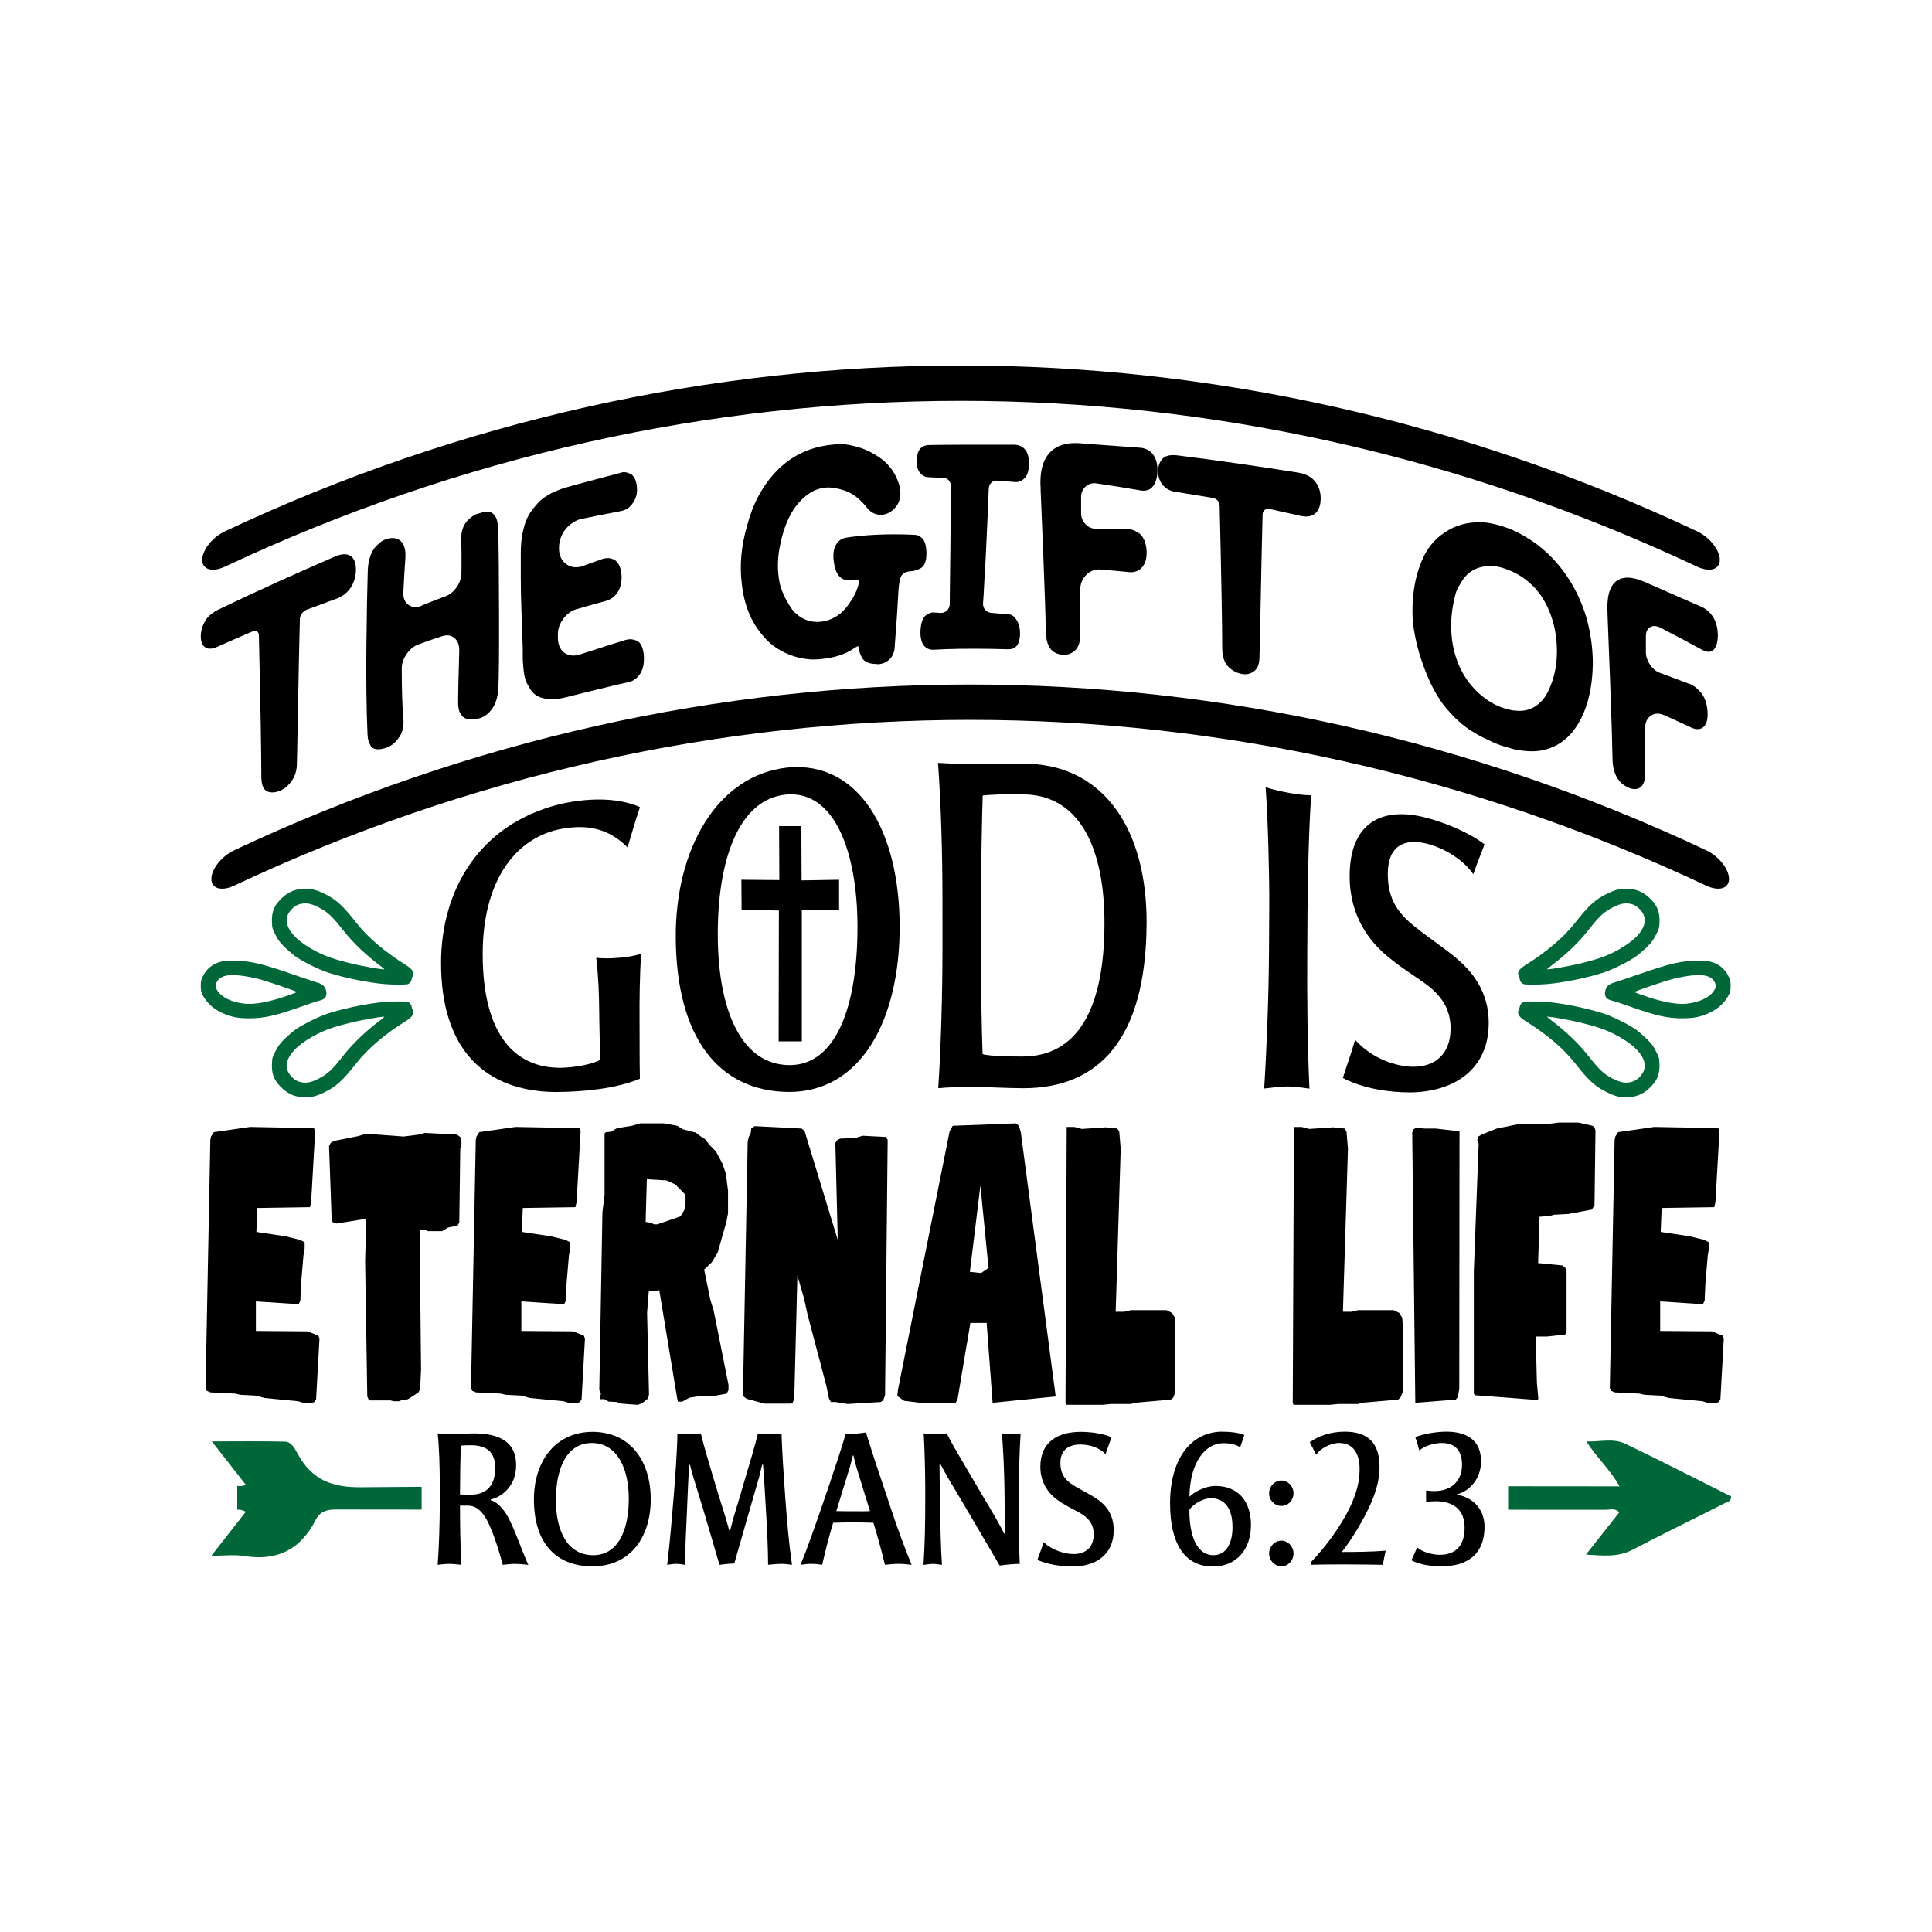 ﻿<?xml version="1.0" encoding="UTF-8"?>
<!-- Generator: Adobe Illustrator 18.0.0, SVG Export Plug-In . SVG Version: 6.00 Build 0)  -->
<svg xmlns="http://www.w3.org/2000/svg" xmlns:xlink="http://www.w3.org/1999/xlink" version="1.1" id="Layer_1" x="0px" y="0px" viewBox="0 0 864 864" xml:space="preserve">
<g>
	<g>
		<path fill="#000000" d="M230.27,699.36c-1.56,0-3.59,0.25-5.46,0.42c-1.95-7.5-5.15-17.29-7.87-21.33c-2.18-3.29-4.29-5.14-7.95-5.14    c-1.32,0-2.18,0-3.27,0c0,5.57,0.08,18.3,0.62,26.48c-1.71-0.17-3.43-0.42-5.15-0.42c-1.87,0-3.9,0.17-5.46,0.42    c0.62-8.01,0.94-19.23,0.94-27.91c0-2.02,0-5.73,0-8.35c0-6.83-0.23-16.11-0.94-22.51c2.5,0.17,4.13,0.25,6.39,0.25    c2.57,0,7.17-0.25,9.75-0.25c11.23,0,18.95,3.63,18.95,14.17c0,9.87-7.02,14.5-11.38,15.35v0.34c1.95,0.51,3.9,2.19,5.22,3.8    c1.95,2.28,3.43,5.31,4.99,8.94c1.64,3.8,2.81,7.08,4.21,10.46c0.78,1.94,1.56,3.96,2.42,5.73    C234.09,699.53,231.82,699.36,230.27,699.36z M210.54,646.32c-1.79,0-2.81,0-4.44,0.17c-0.23,5.48-0.39,15.43-0.39,21.84    c1.64,0.08,3.43,0.08,4.83,0.08c7.1,0,10.92-4.13,10.92-11.97C221.45,649.1,217.32,646.32,210.54,646.32z"></path>
		<path fill="#000000" d="M264.97,700.46c-16.37,0-26.2-10.37-26.2-29.94c0-17.29,9.82-30.19,26.2-30.19c16.61,0,26.04,12.73,26.04,30.19    C291.01,687.22,282.05,700.46,264.97,700.46z M264.66,645.31c-10.91,0-16.06,10.79-16.06,25.55c0,14.17,5.38,24.62,16.69,24.62    c10.61,0,15.91-10.29,15.91-25.3C281.19,656.95,276.12,645.31,264.66,645.31z"></path>
		<path fill="#000000" d="M349.04,699.36c-1.48,0-3.27,0.17-5.54,0.42c0-6.66-0.47-16.27-0.86-22.6c-0.39-6.83-0.86-15.26-1.4-22.18    c0,0-0.39,0.08-0.39,0c-0.31,1.26-0.94,3.62-1.32,5.4c-1.8,6.41-3.51,12.06-4.84,16.78c-1.64,5.82-4.13,14.33-6.31,22.01    c-2.26,0.08-4.37,0.34-6.63,0.59c-1.87-6.58-4.99-16.95-6.55-22.34c-1.4-4.81-3.27-10.63-5.14-16.87    c-0.62-2.11-0.94-3.37-1.48-5.48h-0.39c-0.47,7.67-0.78,16.19-1.02,21.67c-0.31,7.17-0.78,16.02-0.86,23.02    c-1.79-0.25-2.73-0.42-3.9-0.42c-1.48,0-2.42,0.25-4.05,0.42c1.25-10.12,2.1-20.74,2.81-29.26c0.62-7.42,1.64-20.91,1.79-29.51    c1.95,0.17,3.28,0.34,5.23,0.34c1.87,0,3.12-0.08,5.22-0.34c1.32,5.56,3.9,14.17,5.61,19.9c1.87,6.24,3.59,11.72,5.38,17.46    c0.47,1.69,1.32,4.55,1.72,6.07h0.39c0.47-1.77,1.17-4.3,1.64-6.15c1.79-5.82,3.59-11.89,5.14-17.29    c1.95-6.49,4.21-14.08,5.69-19.98c1.71,0.17,3.51,0.34,5.22,0.34c1.64,0,3.43-0.08,5.3-0.34c0.23,7.67,1.01,19.56,1.71,29.01    c0.7,9.78,1.56,19.99,2.97,29.77C352.7,699.53,350.67,699.36,349.04,699.36z"></path>
		<path fill="#000000" d="M401.83,699.36c-1.95,0-3.82,0.17-6.08,0.42c-1.48-6.24-3.67-14-5.15-18.8c-2.65-0.08-5.69-0.17-9.04-0.17    c-3.04,0-6.24,0.08-8.97,0.17c-1.4,4.55-3.35,11.89-4.91,18.8c-1.64-0.25-3.12-0.42-4.84-0.42c-1.87,0-2.96,0.17-4.83,0.42    c3.43-8.43,6-15.94,8.73-23.78c1.09-3.2,3.04-8.85,3.9-11.38c2.42-7.25,5.69-16.86,7.56-23.36c2.89,0.08,6.16-0.17,9.04-0.67    c2.19,7.08,5.07,15.94,7.64,23.44c0.7,1.94,3.04,9.19,3.67,10.96c2.81,8.52,5.61,16.11,9.12,24.79    C405.34,699.53,403.78,699.36,401.83,699.36z M382.96,656.02c-0.39-1.6-1.01-3.71-1.32-5.14h-0.23c-0.39,1.52-0.86,3.46-1.33,5.14    c-1.87,6.07-4.44,14.42-6.08,19.73c2.5,0.08,5.22,0.08,7.64,0.08c2.88,0,5.22,0.08,7.41-0.08    C387.17,669.76,384.75,661.84,382.96,656.02z"></path>
		<path fill="#000000" d="M455.72,664.11c0,2.19,0,6.66,0,8.35c0,8.01-0.08,19.48,0.31,26.9c-2.03,0-6.24,0.34-8.97,0.76    c-4.83-8.26-9.98-17.03-13.41-22.85c-2.8-4.72-7.25-12.31-10.06-16.95c-0.94-1.6-2.34-4.39-3.12-5.73h-0.31    c0.08,4.89,0.08,14.59,0.23,20.24c0.16,6.75,0.31,17.2,0.86,24.96c-1.01-0.08-2.65-0.42-4.05-0.42c-1.4,0-2.89,0.34-4.21,0.42    c0.62-9.02,0.78-19.39,0.78-27.32c0-2.02,0-5.65,0-8.35c-0.08-6.91-0.23-15.6-0.7-23.1c1.87,0.17,3.27,0.34,5.3,0.34    c1.87,0,3.2-0.17,4.99-0.34c2.1,4.13,4.83,8.85,7.56,13.41c1.72,2.95,5.15,8.85,6.71,11.47c2.89,4.81,5.22,8.69,7.88,13.32    c0.93,1.69,2.65,4.64,3.51,6.58c0-0.08,0.39,0,0.39,0c0-5.4-0.08-14.67-0.24-21.84c-0.08-5.65-0.47-14.93-1.09-22.94    c1.87,0.17,3.04,0.34,4.14,0.34c1.25,0,2.26,0,4.21-0.34C455.95,648.34,455.72,656.95,455.72,664.11z"></path>
		<path fill="#000000" d="M479.67,700.54c-4.68,0-10.84-0.76-15.75-2.95c1.09-3.2,1.8-4.64,2.81-7.93c4.21,3.96,9.9,5.31,13.41,5.31    c5.46,0,8.97-3.12,8.97-8.77c0-4.47-2.18-7.33-6.16-9.61c-2.96-1.69-4.99-2.53-8.19-4.55c-4.68-2.87-9.51-7.76-9.51-16.11    c0-11.3,8.11-15.6,18.01-15.6c4.29,0,10.06,0.68,13.8,2.45c-1.01,3.04-1.48,3.96-2.65,7.59c-2.5-2.95-7.25-4.38-11.23-4.38    c-5.07,0-8.97,2.28-8.97,8.18c0,5.82,2.88,8.35,6.78,10.63c2.11,1.26,5.38,2.95,7.64,4.3c3.9,2.28,9.43,6.32,9.43,15.18    C498.07,695.4,489.8,700.54,479.67,700.54z"></path>
		<path fill="#000000" d="M542.44,700.54c-12.86,0-19.18-10.45-19.18-28.25c0-21.17,10.37-32.04,23.23-32.04c3.74,0,7.95,0.51,9.98,1.52l-1.87,5.48    c-1.17-0.93-3.98-1.86-7.41-1.86c-8.26,0-15.05,8.6-15.28,23.95c1.95-1.94,6.79-4.81,11.7-4.81c10.14,0,15.83,6.92,15.83,17.37    C559.44,693.04,552.89,700.54,542.44,700.54z M541.51,670.02c-3.82,0-8.03,2.87-9.59,5.06c0,0.67,0,1.52,0,2.19    c0.39,10.96,3.98,18.21,10.68,18.21c6,0,8.58-5.65,8.58-12.57C551.18,674.57,547.67,670.02,541.51,670.02z"></path>
		<path fill="#000000" d="M573.09,673.47c-3.04,0-5.54-2.53-5.54-5.65c0-3.12,2.5-5.73,5.46-5.73c3.04,0,5.46,2.61,5.46,5.73    C578.47,670.94,576.06,673.47,573.09,673.47z M573.09,700.46c-3.04,0-5.54-2.62-5.54-5.74s2.5-5.73,5.46-5.73    c3.04,0,5.46,2.61,5.46,5.73S576.06,700.46,573.09,700.46z"></path>
		<path fill="#000000" d="M618.4,699.78c-4.37-0.08-11.85-0.17-16.45-0.17c-4.91,0-10.61,0-15.52,0.17v-1.35c5.54-5.82,11.23-13.24,15.44-20.83    c3.98-7.25,6.16-13.66,6.16-20.49c0-6.66-2.5-11.81-9.2-11.81c-3.74,0-8.42,2.53-10.21,5.23l-2.89-5.56    c3.9-2.78,9.28-4.72,15.6-4.72c10.29,0,15.6,4.89,15.6,15.68c0,7.93-2.97,14.84-5.77,20.41c-3.12,6.15-7.25,12.82-11.07,17.71    c5.85,0,13.65-0.08,19.57-0.59C619.26,695.65,618.63,698.35,618.4,699.78z"></path>
		<path fill="#000000" d="M644.53,700.46c-4.44,0-9.83-0.76-13.33-2.7l2.57-5.74c2.18,1.94,6.63,3.29,9.98,3.29c7.64,0,11.23-4.47,11.23-12.23    c0-7.34-4.44-11.72-12.94-11.72c-1.32,0-2.42,0.08-4.29,0.34v-5.14c1.48,0.17,2.5,0.25,3.67,0.25c7.72,0,12.4-4.55,12.4-11.8    c0-6.49-3.27-9.7-9.04-9.7c-3.43,0-7.72,1.26-10.06,3.37c-0.47-1.94-1.09-3.88-1.79-5.99c3.9-1.52,9.59-2.45,13.88-2.45    c9.82,0,15.52,4.39,15.52,13.24c0,8.01-5.3,13.41-10.68,14.76v0.25c5.3,0.67,12.24,5.06,12.24,14.33    C663.86,694.3,657.16,700.46,644.53,700.46z"></path>
	</g>
	<g>
		<path fill="#000000" d="M118.31,625.19l-3.85-1.07l-6.94-0.36l-2.35-0.54l-11.01-0.54l-1.71-0.71l-0.53-1.07l2.14-111.04l0.32-1.61l1.28-1.96    l16.13-2.32l28.63,0.54l0.53,1.43l-1.82,31.78l-0.53,2.14l-23.51,0.36l-0.43,10.71l13.03,1.96l6.52,1.61l2.03,1.07v2.86    l-0.53,3.04l-1.07,12.67l-0.32,7.5l-0.75,1.61l-19.13-1.25v13.21l23.19,0.18l4.81,1.96l0.43,1.43l-1.5,26.96l-0.75,1.25    l-1.07,0.36h-3.95l-2.24-0.71L118.31,625.19z"></path>
		<path fill="#000000" d="M165,626.26l-0.75-1.79l-0.96-60.52l0.53-18.92l-13.25,2.14l-1.71-0.53l-0.53-1.07l-1.18-33.03l0.75-1.43l1.5-0.89    l10.79-2.14l3.42-1.07h3.21l1.71,0.36l11.97,0.89l6.95-0.89l2.46-0.71l14.32,0.71l1.6,1.07l0.53,1.79v1.96l-0.53,1.61l-0.43,32.85    l-0.75,1.43l-4.27,0.89l-2.67,1.61h-6.31l-1.6-0.72h-2.14l0.64,62.66l-0.43,8.75l-0.75,1.43l-4.7,3.04l-3.1,0.54l-0.85,0.36h-2.56    l-1.17-0.36H165z"></path>
		<path fill="#000000" d="M237.02,625.19l-3.85-1.07l-6.94-0.36l-2.35-0.54l-11.01-0.54l-1.71-0.71l-0.53-1.07l2.14-111.04l0.32-1.61l1.28-1.96    l16.13-2.32l28.63,0.54l0.53,1.43l-1.82,31.78l-0.53,2.14l-23.51,0.36l-0.43,10.71l13.04,1.96l6.52,1.61l2.03,1.07v2.86    l-0.53,3.04l-1.07,12.67l-0.32,7.5l-0.75,1.61l-19.13-1.25v13.21l23.19,0.18l4.81,1.96l0.43,1.43l-1.49,26.96l-0.75,1.25    l-1.07,0.36h-3.95l-2.25-0.71L237.02,625.19z"></path>
		<path fill="#000000" d="M275.82,626.98l-3.63-0.18l-1.82-1.07h-1.82v-1.79l0.21-0.71l-0.75-1.61l1.39-79.44l0.96-7.86v-27.49l0.64-0.53l2.24-0.18    l2.67-1.61l6.73-1.07l3.63-1.07h10.47l6.09,1.07l2.67,1.61l5.66,1.43l2.03,1.61l2.03,1.25l2.24,2.86l2.67,2.68l2.89,5.36l1.6,4.64    l0.96,7.68v10l-0.75,3.93l-3.85,13.57l-2.67,4.46l-3.42,3.21l2.78,13.57l1.49,4.82l6.63,33.21v2.32l-0.85,1.61l-6.09,1.07H313    l-4.7,0.72l-3.21,1.78h-1.92l-0.32-1.43l-8.02-48.38l-4.7,0.54l-0.75,9.46l0.86,36.6l-0.43,1.78l-2.67,2.14l-1.92,0.71l-7.16-0.53    L275.82,626.98z M292.48,547.53h1.49l10.36-3.57l1.71-2.86l0.53-3.03v-3.75l-4.59-4.64l-3.85-1.78l-8.87-0.54l-0.53,19.1    l2.35,0.36L292.48,547.53z"></path>
		<path fill="#000000" d="M332.24,624.3l2.14-114.08l0.64-2.14l0.64-1.07l0.32-2.32l1.49-1.07l21.05,1.07l1.28,1.07l14.85,48.74l-1.07-43.38    l0.96-1.43l1.39-0.53l6.3-0.18l3.53-1.07l10.36,0.53l0.85,1.25l-1.17,114.26l-0.85,2.32l-1.07,0.71l-14.85,0.89l-5.34-0.89h-2.14    l-0.85-1.61l-1.17-5.71l-8.34-31.6l-1.6-7.32l-2.99-10.35l-1.39,54.81l-0.64,1.96l-0.96,0.54h-11.75l-7.9-2.14L332.24,624.3z"></path>
		<path fill="#000000" d="M443.9,627.33l-2.67-35.7h-7.27l-5.77,34.28l-0.85,1.43h-15.81l-7.16-0.89l-3.1-2.14l0.32-2.86l23.08-115.5l1.39-2.5    l28.32-1.07l1.28,1.07l0.85,2.86l15.6,118.18L443.9,627.33z M442.08,566.99l-3.64-36.78l-4.7,38.56l5.02,0.54L442.08,566.99z"></path>
		<path fill="#000000" d="M477.03,503.97h3.42l3.42,0.89l10.68-0.72l5.13,0.54l0.86,1.43l0.64,7.68l-2.24,72.84h3.85l2.88-0.72h16.03l2.46,1.25    l1.28,2.14l0.21,2.68v30.53l-0.96,2.5l-1.07,0.89l-16.35,1.43l-1.39,0.54h-9.08l-3.63,0.36h-16.35l-0.32-0.89L477.03,503.97z"></path>
		<path fill="#000000" d="M578.66,503.97h3.42l3.42,0.89l10.68-0.72l5.13,0.54l0.86,1.43l0.64,7.68l-2.24,72.84h3.85l2.88-0.72h16.03l2.46,1.25    l1.28,2.14l0.21,2.68v30.53l-0.96,2.5l-1.07,0.89l-16.35,1.43l-1.39,0.54h-9.08l-3.63,0.36h-16.35l-0.32-0.89L578.66,503.97z"></path>
		<path fill="#000000" d="M631.55,506.47l0.53-1.43l1.28-0.72l3.53,0.36h5.13l10.68,1.25l-0.11,115.15l-0.64,3.75l-0.96,1.07l-18.06,1.43    L631.55,506.47z"></path>
		<path fill="#000000" d="M659.12,568.06l2.14-56.59l-0.64-1.61l0.53-1.61l1.49-0.89l6.73-2.68l9.72-1.96h12.29l5.88-0.71h8.55l6.3,1.43l0.96,0.71    l0.43,1.43l-0.43,33.38l-1.18,1.96l-10.47,1.96l-6.52,0.36l-1.81,0.54l-4.6,0.36l-0.64,20.71l10.9,1.07l1.18,0.89l0.64,1.79v26.96    l-0.64,1.25l-8.02,0.89h-5.13l0.53,20.71l0.64,7.14l-0.32,0.54l-28-2.14l-0.53-0.71V568.06z"></path>
		<path fill="#000000" d="M746.31,625.19l-3.85-1.07l-6.95-0.36l-2.35-0.54l-11-0.54l-1.71-0.71l-0.53-1.07l2.14-111.04l0.32-1.61l1.28-1.96    l16.13-2.32l28.64,0.54l0.53,1.43l-1.82,31.78l-0.53,2.14l-23.51,0.36l-0.43,10.71l13.03,1.96l6.52,1.61l2.03,1.07v2.86    l-0.53,3.04l-1.07,12.67l-0.32,7.5l-0.75,1.61l-19.13-1.25v13.21l23.19,0.18l4.81,1.96l0.43,1.43l-1.5,26.96l-0.75,1.25    l-1.07,0.36h-3.96l-2.24-0.71L746.31,625.19z"></path>
	</g>
	<g>
		<g>
			<g>
				<path fill="#000000" d="M132.77,341.35c0,3.08-0.75,5.67-2.25,7.79c-1.5,2.12-3.22,3.6-5.17,4.43c-2.18,0.94-4.13,1.06-5.82,0.35      c-1.69-0.7-2.58-2.84-2.66-6.42c0-10.22-0.36-31.31-1.09-63.28c0-0.81-0.26-1.42-0.79-1.82c-0.52-0.4-1.19-0.42-1.99-0.06      c-7.65,3.26-12.89,5.61-15.78,6.89c-1.12,0.53-2.14,0.82-3.06,0.85c-0.92,0.03-1.7-0.15-2.33-0.57      c-0.64-0.41-1.14-1.03-1.5-1.85c-0.36-0.82-0.54-1.86-0.54-3.13c0-2.08,0.56-4.21,1.68-6.38c1.12-2.17,3.19-4.03,6.23-5.57      c18.25-8.75,35.63-16.56,52.04-23.68c0.2-0.08,0.41-0.16,0.61-0.24c2.78-1.08,4.95-1.07,6.5,0.02c1.56,1.08,2.33,3.12,2.33,6.11      c0,2.26-0.49,4.44-1.47,6.52c-1.56,3.03-3.89,5.13-7,6.34c-1.31,0.51-5.89,2.13-13.69,5.06c-0.82,0.33-1.51,0.91-2.07,1.73      c-0.57,0.82-0.85,1.69-0.85,2.59c-0.08,2.75-0.23,8.98-0.43,18.69c-0.2,9.72-0.39,19.18-0.55,28.38      C132.97,333.31,132.85,339.05,132.77,341.35z"></path>
			</g>
			<g>
				<path fill="#000000" d="M222.87,307.4c-0.17,4.03-1.11,7.23-2.82,9.61c-1.71,2.38-3.81,3.85-6.31,4.4c-1.17,0.25-2.25,0.35-3.25,0.28      c-1-0.06-1.79-0.21-2.37-0.44c-0.58-0.23-1.1-0.64-1.56-1.23c-0.45-0.59-0.79-1.09-0.99-1.53c-0.21-0.43-0.37-1.04-0.5-1.82      c-0.12-0.78-0.19-1.36-0.19-1.77c0-0.41,0-1.29,0-2.64c0-2.44,0.17-9.5,0.5-21.18c0.08-2.56-0.63-4.47-2.12-5.73      c-1.5-1.26-3.33-1.55-5.48-0.87c-3.48,1.1-7.09,2.36-10.8,3.77c-2.06,0.78-3.82,2.25-5.27,4.42c-1.45,2.17-2.12,4.37-2.04,6.6      c0,9.77,0.25,17.24,0.74,22.4c0.25,3.08-0.37,5.74-1.86,7.96c-1.65,2.56-3.75,4.19-6.3,4.92c-1.73,0.52-3.15,0.67-4.26,0.44      c-1.11-0.23-1.91-0.82-2.4-1.77c-0.49-0.95-0.8-1.72-0.93-2.31c-0.12-0.59-0.23-1.45-0.31-2.6c-0.49-11.57-0.66-24.81-0.49-39.7      c0.17-14.89,0.37-26,0.61-33.32c0.08-2.47,0.45-4.64,1.11-6.51c0.66-1.87,1.48-3.32,2.46-4.35c0.99-1.04,1.83-1.79,2.53-2.27      c0.7-0.47,1.38-0.83,2.04-1.06c0.41-0.15,0.86-0.26,1.36-0.34c2.55-0.44,4.47,0.14,5.75,1.73c1.28,1.6,1.8,4.02,1.55,7.27      c-0.34,4.73-0.62,9.71-0.87,14.95c-0.16,2.5,0.51,4.37,2.05,5.61c1.53,1.25,3.4,1.5,5.64,0.76c0.17-0.05,0.37-0.17,0.62-0.34      c3.64-1.47,7.08-2.8,10.31-4c2.07-0.74,3.82-2.14,5.23-4.2c1.41-2.06,2.12-4.22,2.12-6.48c0.08-5.54,0.04-10.37-0.12-14.48      c-0.08-1.96,0.14-3.71,0.69-5.23c0.54-1.52,1.24-2.7,2.12-3.55c0.87-0.85,1.6-1.47,2.18-1.87c0.59-0.4,1.13-0.72,1.62-0.95      c0.25-0.07,1.25-0.37,3-0.88c0.42-0.12,0.81-0.19,1.18-0.21c0.38-0.02,0.85-0.02,1.44-0.01c0.59,0.02,1.1,0.18,1.56,0.5      c0.46,0.33,0.9,0.76,1.32,1.32c0.42,0.56,0.75,1.35,1,2.37c0.26,1.01,0.42,2.19,0.5,3.52c0.16,8.18,0.27,20.93,0.31,38.24      C223.22,292.13,223.12,302.99,222.87,307.4z"></path>
			</g>
			<g>
				<path fill="#000000" d="M274.63,306.51c-10.8,2.6-18.2,4.52-22.23,5.47c-2.61,0.62-4.92,0.84-6.93,0.66c-2.01-0.18-3.67-0.6-4.97-1.27      c-1.3-0.66-2.39-1.67-3.27-3.03c-0.88-1.36-1.55-2.6-2.01-3.75c-0.46-1.15-0.8-2.64-1.01-4.48c-0.21-1.84-0.33-3.24-0.38-4.18      c-0.04-0.94-0.07-2.13-0.06-3.58c0-1.17,0-1.94,0-2.31c-0.21-6.14-0.42-12.28-0.63-18.42c-0.17-4.84-0.25-9.65-0.25-14.45      c0-3.53,0-6.87,0-10.04c0-2.89,0.23-5.58,0.69-8.05c0.46-2.47,1.03-4.56,1.7-6.28c0.67-1.71,1.59-3.33,2.76-4.85      c1.18-1.52,2.22-2.74,3.14-3.65c0.92-0.91,2.07-1.79,3.46-2.63c1.38-0.84,2.46-1.42,3.21-1.74c0.75-0.32,1.72-0.71,2.9-1.17      c0.25-0.15,1.6-0.57,4.03-1.23c12.27-3.4,19.71-5.23,22.24-5.94c0.25-0.1,0.51-0.19,0.76-0.29c0.59-0.12,1.21-0.15,1.84-0.1      c0.63,0.06,1.39,0.29,2.28,0.7c0.89,0.41,1.6,1.24,2.15,2.5c0.55,1.25,0.83,2.87,0.83,4.86c0,2.17-0.77,4.26-2.28,6.27      c-1.27,1.6-2.83,2.59-4.69,2.97c-6.04,1.13-12.07,2.33-18.08,3.6c-1.26,0.29-2.51,0.84-3.72,1.67      c-1.22,0.82-2.27,1.77-3.15,2.84c-0.88,1.07-1.57,2.27-2.08,3.61c-0.51,1.34-0.8,2.75-0.88,4.21c-0.17,3.21,0.72,5.66,2.65,7.37      c1.93,1.71,4.28,2.25,7.06,1.62c0.42-0.09,0.88-0.24,1.39-0.45c2.94-1.11,5.47-2.03,7.58-2.75c0.5-0.2,1.01-0.35,1.52-0.46      c0.59-0.13,1.2-0.19,1.83-0.18c0.63,0,1.39,0.18,2.28,0.54c0.88,0.36,1.67,1.11,2.34,2.23c0.67,1.13,1.1,2.63,1.27,4.49      c0.25,3.2-0.34,5.9-1.77,8.09c-1.27,1.89-2.96,3.14-5.06,3.76c-4.47,1.21-8.93,2.47-13.39,3.77c-2.36,0.72-4.34,2.21-5.93,4.44      c-1.6,2.23-2.35,4.61-2.27,7.12c0,0.59,0,1.18,0,1.76c0.08,1.7,0.5,3.16,1.26,4.38c0.75,1.22,1.8,2.08,3.15,2.58      c1.34,0.5,2.78,0.57,4.29,0.22c0.25-0.06,0.5-0.11,0.76-0.17c8.33-2.71,15.25-4.87,20.74-6.6c0.42-0.08,0.76-0.15,1.02-0.2      c0.59-0.12,1.18-0.14,1.77-0.08c0.59,0.07,1.33,0.27,2.22,0.59c0.88,0.33,1.63,1.11,2.22,2.36c0.59,1.25,0.93,2.86,1.02,4.83      c0.16,3.41-0.51,6.11-2.03,8.12c-1.26,1.69-2.83,2.76-4.69,3.21C279.02,305.53,276.82,306.01,274.63,306.51z"></path>
			</g>
			<g>
				<path fill="#000000" d="M392.64,297.04c-0.26-0.03-0.51-0.07-0.77-0.1c-1.54-0.02-2.84-0.24-3.91-0.68c-1.07-0.44-1.86-1.1-2.37-1.97      c-0.52-0.88-0.86-1.6-1.03-2.18c-0.17-0.58-0.34-1.27-0.51-2.07c-0.09-0.63-0.17-0.98-0.26-1.07c-0.34,0.02-0.95,0.33-1.79,0.92      c-3.93,2.77-9.1,4.39-15.5,4.91c-1.11,0.09-2.17,0.14-3.2,0.13c-4.27-0.17-8.36-1.18-12.29-3.04c-3.92-1.86-7.16-4.34-9.71-7.49      c-5.37-6.07-8.56-13.88-9.58-23.52c-1.02-8.18-0.22-16.84,2.42-25.95c2.55-9.63,6.85-17.67,12.9-24.02      c6.14-6.45,13.73-10.41,22.78-11.75c1.28-0.19,2.39-0.32,3.33-0.39c0.85-0.06,1.62-0.12,2.31-0.17      c1.88-0.04,3.93,0.23,6.15,0.81c3.59,0.77,6.97,2.17,10.13,4.18c3.67,2.17,6.45,4.98,8.34,8.39c1.88,3.41,2.74,6.57,2.56,9.47      c-0.17,2.36-1.09,4.38-2.76,6.07c-1.66,1.69-3.57,2.59-5.71,2.68c-2.48,0.11-4.57-0.86-6.28-2.94      c-3.16-3.99-6.43-6.58-9.81-7.75c-3.37-1.18-6.3-1.66-8.78-1.46c-4.78,0.37-9.13,3.02-13.06,7.92      c-3.33,4.3-5.71,9.93-7.16,16.86c-1.45,6.3-1.58,12.33-0.38,18.08c0.34,1.5,0.92,3.16,1.73,4.97c0.81,1.82,1.9,3.76,3.26,5.84      c1.36,2.08,3.2,3.71,5.5,4.9c2.3,1.19,4.82,1.67,7.55,1.45c1.96-0.16,3.82-0.67,5.57-1.52c1.75-0.85,3.18-1.81,4.3-2.89      c1.1-1.07,2.15-2.32,3.14-3.73c0.98-1.42,1.69-2.53,2.11-3.32c0.43-0.79,0.77-1.52,1.03-2.17c1.11-2.6,1.41-4.29,0.9-5.07      c-0.09-0.17-0.34-0.25-0.77-0.22c-0.77,0.05-1.75,0.15-2.95,0.32c-4.02,0.26-6.4-2.45-7.18-8.19c-0.51-3.58-0.04-6.37,1.41-8.38      c1.03-1.34,2.35-2.15,3.97-2.44c4.02-0.63,8.5-1.08,13.46-1.32c5.39-0.26,11.11-0.26,17.19,0.03c0.42-0.01,0.89,0.07,1.41,0.23      c0.52,0.17,1.11,0.52,1.8,1.04c0.68,0.53,1.22,1.4,1.6,2.61c0.39,1.21,0.57,2.68,0.58,4.4c0,1.72-0.21,3.15-0.64,4.28      c-0.43,1.14-1.09,1.94-1.99,2.42c-0.9,0.47-1.62,0.78-2.18,0.93c-0.56,0.15-1.26,0.28-2.12,0.4c-0.17,0-0.34,0.01-0.52,0.01      c-2.14,0.25-3.51,1.15-4.1,2.71c-0.6,1.56-0.99,4.65-1.16,9.26c-0.17,3.8-0.64,10.7-1.41,20.67c-0.04,0.68-0.09,1.36-0.13,2.04      c-0.17,1.27-0.58,2.42-1.22,3.44c-0.64,1.02-1.5,1.82-2.57,2.41C395.23,296.65,394.01,296.97,392.64,297.04z"></path>
			</g>
			<g>
				<path fill="#000000" d="M417.54,290.56c-0.09,0-0.17,0-0.26,0c-1.54,0.02-2.82-0.5-3.85-1.56c-1.28-1.42-1.89-3.67-1.8-6.74      c0.08-1.81,0.34-3.33,0.77-4.56c0.43-1.23,0.99-2.07,1.67-2.54c0.68-0.47,1.26-0.79,1.73-0.98c0.47-0.19,0.96-0.29,1.48-0.3      c1.2,0.08,2.39,0.15,3.59,0.23c1.03-0.01,1.9-0.38,2.63-1.11c0.73-0.73,1.13-1.59,1.22-2.59c0.26-19.35,0.43-37.04,0.51-53.05      c0-0.99-0.32-1.85-0.96-2.57c-0.64-0.72-1.44-1.08-2.38-1.07c-2.65-0.15-4.92-0.25-6.8-0.31c-1.45-0.06-2.69-0.74-3.72-2.03      c-1.02-1.29-1.5-3.11-1.41-5.46c0.08-4.52,1.96-6.84,5.65-6.9c1.62-0.03,3.72-0.06,6.29-0.08c12.92-0.12,23.48-0.03,31.7-0.05      c0.04,0,0.09,0,0.13,0c1.88,0.06,3.38,0.71,4.49,1.92c1.37,1.5,2.01,3.74,1.92,6.72c0,2.8-0.6,4.86-1.8,6.17      c-1.19,1.31-2.61,1.94-4.23,1.88c-2.48-0.17-5.18-0.38-8.08-0.63c-1.03-0.11-1.9,0.16-2.63,0.83c-0.73,0.67-1.13,1.54-1.22,2.62      c-0.26,7.32-0.73,17.94-1.41,31.86c-0.17,2.44-0.37,5.78-0.58,10.03c-0.21,4.25-0.4,7.5-0.58,9.76c0,0.45,0.08,0.93,0.26,1.43      c0.17,0.5,0.41,0.91,0.71,1.23c0.3,0.32,0.66,0.6,1.09,0.83c0.43,0.23,0.86,0.4,1.28,0.5c3.59,0.34,6.41,0.59,8.47,0.74      c1.28,0.13,2.42,1.07,3.4,2.82c0.98,1.75,1.43,3.85,1.34,6.29c-0.17,4.43-1.97,6.57-5.39,6.47c-2.14-0.06-4.66-0.13-7.57-0.18      C432.42,290,423.87,290.19,417.54,290.56z"></path>
			</g>
			<g>
				<path fill="#000000" d="M475.39,292.83c-5.05-0.3-7.61-3.77-7.69-10.47c-0.09-5.88-0.47-17.52-1.16-34.92c-0.39-9.38-0.77-18.76-1.16-28.14      c0-0.23,0-0.45,0-0.68c-0.51-7.26,0.81-12.63,3.98-16.08c2.99-3.28,7.47-4.75,13.46-4.32c2.9,0.21,5.81,0.43,8.71,0.67      c7.43,0.52,13.61,1,18.55,1.35c2.22,0.24,4.01,1.16,5.37,2.76c1.54,1.89,2.26,4.51,2.18,7.85c-0.09,2.16-0.5,3.94-1.22,5.35      c-0.73,1.41-1.6,2.33-2.62,2.75c-1.02,0.43-2.09,0.58-3.19,0.46c-6.86-1.19-13.73-2.29-20.6-3.29      c-1.88-0.15-3.44,0.39-4.67,1.61c-1.24,1.22-1.86,2.74-1.86,4.55c0,2.4,0,4.79,0,7.19c0,1.81,0.6,3.39,1.79,4.74      c1.19,1.35,2.64,2.1,4.35,2.23c5.55,0.08,10.28,0.16,14.21,0.18c0.34-0.06,0.68-0.07,1.02-0.04c0.6,0.06,1.24,0.22,1.92,0.47      c0.68,0.25,1.52,0.7,2.5,1.34c0.98,0.64,1.79,1.68,2.43,3.11c0.64,1.43,1,3.14,1.09,5.14c0.08,3.27-0.68,5.71-2.3,7.35      c-1.37,1.39-3.11,2.02-5.24,1.9c-4.31-0.43-8.62-0.83-12.93-1.19c-2.56-0.21-4.74,0.59-6.53,2.4c-1.79,1.81-2.69,4.03-2.69,6.65      c0,9.68,0,16.37,0,20.08c0,3.25-0.77,5.6-2.31,7.03C479.24,292.31,477.44,292.95,475.39,292.83z"></path>
			</g>
			<g>
				<path fill="#000000" d="M563.25,293.68c0,3.08-0.79,5.22-2.35,6.43c-1.57,1.22-3.37,1.65-5.4,1.31c-2.29-0.39-4.33-1.44-6.11-3.17      c-1.78-1.73-2.71-4.41-2.8-8.04c0-10.22-0.39-31.53-1.15-63.94c0-0.81-0.28-1.58-0.83-2.3c-0.56-0.72-1.25-1.14-2.11-1.27      c-8.07-1.39-13.64-2.24-16.7-2.73c-1.19-0.15-2.28-0.49-3.26-1.02c-0.98-0.53-1.81-1.19-2.49-2c-0.68-0.8-1.21-1.73-1.6-2.77      c-0.38-1.04-0.57-2.19-0.57-3.46c0-2.08,0.59-3.86,1.79-5.35c1.19-1.49,3.41-2.08,6.64-1.75c19.4,2.41,37.59,5.09,54.57,7.8      c0.21,0.04,0.42,0.09,0.63,0.13c2.87,0.58,5.11,1.89,6.71,3.91c1.6,2.01,2.4,4.52,2.4,7.5c0,2.26-0.5,4.14-1.51,5.64      c-1.61,2.1-4,2.81-7.22,2.15c-1.35-0.27-6.07-1.39-14.2-3.16c-0.84-0.16-1.57,0.01-2.16,0.49c-0.6,0.48-0.89,1.17-0.89,2.08      c-0.09,2.7-0.23,8.84-0.44,18.44c-0.22,9.59-0.4,18.94-0.57,28.05C563.46,285.76,563.33,291.43,563.25,293.68z"></path>
			</g>
			<g>
				<path fill="#000000" d="M672.3,333.7c-0.37-0.12-0.74-0.25-1.12-0.37c-1.82-0.61-3.31-1.23-4.47-1.88c-3.23-1.41-5.75-2.71-7.58-3.92      c-4.73-2.66-9.38-6.93-13.96-12.79c-1.5-2.07-3.04-4.62-4.63-7.65c-1.58-3.03-3.17-6.87-4.75-11.52      c-1.59-4.65-2.76-9.38-3.51-14.2c-0.76-4.82-0.82-10.1-0.19-15.86c0.62-5.75,2.1-11.2,4.44-16.33c2.5-5.26,6.34-9.38,11.5-12.27      c4.82-2.72,10.43-3.8,16.81-3.19c2.65,0.41,5.05,0.97,7.2,1.69c0.75,0.25,1.49,0.5,2.23,0.75c2.72,1.01,5.61,2.45,8.66,4.33      c6.34,3.85,11.8,8.93,16.39,15.17c4.59,6.24,7.98,13.17,10.18,20.72c1.8,6.4,2.73,12.97,2.82,19.7      c-0.09,13.09-3.02,23.34-8.82,30.89c-3.43,4.3-7.66,7.05-12.67,8.31c-3.7,1.01-8.26,0.92-13.71-0.21      C675.81,334.7,674.2,334.24,672.3,333.7z M675.9,255.42c-1.33-0.54-2.44-0.96-3.34-1.26c-2.23-0.75-4.26-1.1-6.08-1.06      c-5.88,0.08-10.2,2.5-12.94,7.18c-1.41,2.28-2.24,3.93-2.5,4.94c-1.83,6.59-2.45,12.99-1.87,19.18      c0.58,6.19,2.29,11.79,5.11,16.81c2.16,3.74,4.82,6.94,7.97,9.62c3.15,2.68,6.5,4.61,10.06,5.79c0.25,0.08,0.49,0.17,0.74,0.25      c0.74,0.25,1.98,0.53,3.72,0.85c0.33,0.02,0.66,0.05,0.99,0.07c3.22,0.38,6.12-0.23,8.71-1.84c2.59-1.61,4.62-4.04,6.1-7.3      c3.37-7.18,4.43-15.37,3.2-24.6c-0.41-2.86-1.09-5.67-2.03-8.41c-0.95-2.74-2.14-5.3-3.57-7.68c-1.44-2.37-3.06-4.42-4.87-6.15      C682.49,259.09,679.36,256.96,675.9,255.42z"></path>
			</g>
			<g>
				<path fill="#000000" d="M728.43,352.3c-4.79-2.02-7.23-6.35-7.31-13.08c-0.08-5.91-0.45-17.68-1.1-35.31c-0.37-9.51-0.73-19.02-1.1-28.53      c0-0.23,0-0.45,0-0.68c-0.48-7.43,0.77-12.35,3.78-14.73c2.84-2.26,7.1-2.21,12.76,0.24c2.75,1.19,5.49,2.4,8.23,3.62      c7.01,3.04,12.82,5.63,17.46,7.65c2.08,0.99,3.76,2.52,5.03,4.59c1.44,2.42,2.12,5.28,2.04,8.59c-0.08,2.13-0.46,3.78-1.14,4.94      c-0.68,1.16-1.5,1.78-2.46,1.86c-0.95,0.08-1.96-0.13-2.99-0.62c-6.44-3.52-12.91-6.95-19.4-10.29      c-1.77-0.79-3.25-0.78-4.42,0.02c-1.18,0.8-1.76,2.11-1.76,3.91c0,2.4,0,4.79,0,7.19c0,1.81,0.56,3.59,1.7,5.35      c1.13,1.76,2.5,2.99,4.11,3.71c5.24,1.96,9.7,3.65,13.39,5.01c0.32,0.06,0.64,0.16,0.96,0.31c0.56,0.26,1.16,0.64,1.8,1.12      c0.64,0.48,1.42,1.21,2.35,2.19c0.92,0.98,1.68,2.29,2.28,3.93c0.6,1.64,0.94,3.48,1.02,5.51c0.08,3.29-0.64,5.48-2.16,6.56      c-1.28,0.93-2.92,0.96-4.92,0.12c-4.05-1.9-8.11-3.76-12.18-5.58c-2.42-1.08-4.47-1.02-6.17,0.19c-1.7,1.2-2.55,3.12-2.55,5.74      c0,9.68,0,16.37,0,20.08c0,3.25-0.73,5.34-2.18,6.25C732.08,353.08,730.38,353.12,728.43,352.3z"></path>
			</g>
		</g>
		<g>
			<path fill="#000000" d="M758.9,237.57c-209.89-98.82-448.36-98.82-658.25,0c-5.66,2.66-10.22,8.44-10.22,12.81c0,4.37,4.57,5.67,10.22,3     c209.89-98.82,448.36-98.82,658.25,0c5.66,2.66,10.22,1.36,10.22-3C769.12,246.02,764.56,240.24,758.9,237.57z"></path>
		</g>
		<g>
			<path fill="#000000" d="M763,380.24c-209.89-98.82-448.36-98.82-658.25,0c-5.66,2.66-10.22,8.44-10.22,12.81c0,4.37,4.57,5.67,10.22,3     c209.89-98.82,448.36-98.82,658.25,0c5.66,2.66,10.22,1.36,10.22-3C773.23,388.68,768.66,382.9,763,380.24z"></path>
		</g>
	</g>
	<g>
		<g>
			<g>
				<path fill="#000000" d="M286.01,455.57c0.06,10.1-0.04,18.1,0.16,26.86c-10.4,4.28-24.7,5.91-38.26,5.92c-30.73-0.48-50.71-18.68-50.67-57.84      c0.06-32.14,16.79-61.86,53.14-70.89c14.95-3.39,27.45-2.42,35.82,1.34c-2.35,6.88-3.36,10.84-5.56,18      c-8.84-8.89-18.81-10.5-30.8-8.03c-19.83,4.36-34.04,23.6-33.98,55.93c0.07,35.54,14.11,50.8,34.97,50.66      c5.51-0.1,13.4-1.34,17.41-3.47c0.11-7.06-0.24-15.41-0.28-22.28c-0.04-6.87-0.38-15.77-1.32-23.47      c3.13,0.45,6.85,0.31,10.27,0.02c3.57-0.31,6.1-0.7,9.82-1.77C286.05,436.33,285.96,447.57,286.01,455.57z"></path>
			</g>
			<g>
				<path fill="#000000" d="M352.68,488.32c-31.29-0.27-50.21-24.24-50.48-69.01c-0.23-39.41,18.36-72.59,49.85-76.05      c31.96-3.16,50.23,28.12,50.28,71.17C402.38,455.71,385.3,488.46,352.68,488.32z M351.5,355.33      c-20.98,2.08-30.69,28.87-30.5,63.4c0.19,33.18,10.61,57.62,32.22,57.59c20.27-0.08,30.34-25.38,30.25-62.26      C383.38,381.58,373.54,353.31,351.5,355.33z"></path>
			</g>
			<g>
				<path fill="#000000" d="M457.89,486.65c-8.19,0-17.88-0.63-23.4-0.63c-4.77,0-10.44,0.21-14.91,0.63c1.18-17.12,1.91-42.59,1.9-62.42      c0-7.73-0.01-12.32-0.01-22.13c-0.01-20.25-0.62-42.16-1.99-60.93c5.56,0.34,11.13,0.52,17.14,0.56      c6.01,0.03,15.79-0.43,24.05-0.13c32.94,1.39,52.29,29.2,52.09,71.36C512.52,465.12,491.12,486.53,457.89,486.65z M458.7,355.27      c-8.71-0.26-15.47,0.08-19.23,0.47c-0.31,9.6-0.77,32.36-0.77,46.34c0,6.26-0.01,15.45-0.01,21.3      c-0.01,16.71,0.28,36.12,0.73,48.02c3.28,1.04,15.06,1.07,17.75,1.08c24.3,0.02,36.61-20.62,36.75-59.17      C494.04,381.2,483.94,356.19,458.7,355.27z"></path>
			</g>
			<g>
				<path fill="#000000" d="M575.94,485.86c-3.43-0.01-7.3,0.55-10.59,0.93c1.15-17.98,2.04-42.05,2.15-60.75c0.04-5.98,0.08-13.5,0.12-20.64      c0.08-13.11-0.52-38.27-1.63-53.36c3.43,1.14,7.45,2.01,10.87,2.62c2.98,0.53,6.4,0.96,9.52,0.99      c-1.13,15.61-1.58,39.73-1.65,51.6c-0.05,8.3-0.08,13.58-0.12,20.18c-0.1,17.16,0.06,40.39,0.99,59.41      C582.34,486.45,579.51,485.87,575.94,485.86z"></path>
			</g>
			<g>
				<path fill="#000000" d="M630.61,488.53c-8.94,0-20.71-1.56-30.07-6.44c2.13-6.96,3.49-10.05,5.46-17.09c7.99,8.89,18.85,11.89,25.55,12.05      c10.42,0.19,17.14-5.86,17.16-17.05c0.02-8.88-4.12-14.93-11.67-20.37c-5.62-4.03-9.48-6.19-15.54-11.12      c-8.88-6.99-18.03-18.72-17.93-36.94c0.14-24.73,15.62-30.83,34.31-25.85c8.1,2.08,18.96,6.48,25.99,11.87      c-1.9,5.31-2.79,6.86-5,13.37c-4.69-6.85-13.66-11.99-21.18-13.75c-9.58-2.28-17,0.96-17.06,13.46      c-0.06,12.3,5.4,18.5,12.78,24.28c3.99,3.2,10.19,7.54,14.47,10.83c7.38,5.65,17.87,14.84,17.88,31.64      C665.8,478.42,650,488.34,630.61,488.53z"></path>
			</g>
		</g>
		<g>
			<polygon points="358.58,465.7 348.21,465.7 348.32,407.18 331.65,406.89 331.55,393.43 348.52,393.58 348.42,369.44      358.37,369.44 358.48,393.72 375.24,393.43 375.24,406.89 358.58,406.89    "></polygon>
		</g>
	</g>
	<g>
		<path fill="#006838" d="M726.88,645.66c-5.34-2.56-11.12-0.87-17.44-1.02c4.88,7.55,10.73,12.6,14.81,20.06h-5.92    c-14.63,0-29.26-0.02-43.89-0.04v10.49c14.55,0.01,29.11,0.01,43.66,0.02c1.91,0,4.09-0.93,6.06,1.13    c-4.83,6.13-9.59,12.17-14.92,18.92c7.6,0.42,14.22,1.29,20.8-2.15c13.63-7.13,27.46-13.82,41.17-20.79    c1.11-0.56,2.97-0.6,2.99-3.05C758.48,661.38,742.78,653.3,726.88,645.66z"></path>
	</g>
	<g>
		<path fill="#006838" d="M188.57,664.9c-9,0.07-17.99,0.1-26.99,0.2c-12.9,0.15-21.96-3.16-28.37-14.79    c-1.31-2.38-2.82-5.53-5.72-5.6c-10.5-0.28-21.01-0.11-32.78-0.11c5.67,7.23,10.39,13.23,15.28,19.47    c-1.53,0.55-2.78,0.64-3.89,0.41v10.69c1.11-0.16,2.37,0.07,3.81,0.92c-4.86,6.21-9.61,12.26-15.38,19.64    c5.93,0,10.39-0.59,14.65,0.11c14.3,2.33,25.07-2.5,32.03-16.19c1.83-3.59,4.82-4.61,8.84-4.6c12.84,0.03,25.68,0.02,38.51,0.04    V664.9z"></path>
	</g>
	<g>
		<g>
			<path fill="#006838" d="M759.69,429.64c-7.47-0.05-12.62,1.12-26.99,6.11c-5.46,1.89-10.31,3.51-10.73,3.62     c-1.09,0.25-2.4,0.9-2.9,1.45c-0.89,0.9-1.45,2.55-1.31,3.76c0.17,1.67,1.06,2.44,3.45,2.99c0.89,0.22,4.62,1.43,8.27,2.74     c11.17,3.95,16.19,5.07,22.9,5.07c5.24,0,8.36-0.66,12.48-2.63c3.82-1.86,6.69-4.61,8.3-7.92c0.67-1.4,0.78-1.97,0.78-3.98     c0-2.11-0.08-2.55-0.98-4.33c-1.53-3.18-4.23-5.4-7.77-6.39C763.98,429.78,762.45,429.64,759.69,429.64z M766.85,439.3     c0.75,1.54,0.61,2.36-0.59,4.09c-1.98,2.77-6.24,4.77-11.62,5.43c-3.65,0.44-8.66-0.25-14.82-2.06c-3.43-1.01-8.52-2.8-8.83-3.1     c-0.28-0.27,13.76-5.05,17.33-5.92c1.45-0.36,3.84-0.85,5.29-1.1C761.36,435.37,765.34,436.17,766.85,439.3z"></path>
		</g>
		<g>
			<path fill="#006838" d="M684.94,447.86c-3.4,0.03-3.68,0.05-4.37,0.69c-0.47,0.41-0.84,1.07-0.92,1.65     c-0.11,0.55-0.28,1.21-0.45,1.45c-0.86,1.59,0.03,3.07,2.95,4.91c9.64,6.03,17.02,12.31,22.2,18.89     c6.1,7.79,9.08,10.5,14.29,13.02c3.84,1.89,6.3,2.44,9.69,2.22c4.15-0.27,7.19-1.78,10.28-5.07c2.7-2.85,3.71-5.65,3.51-9.87     c-0.11-2.63-0.14-2.82-1.56-5.59c-1.23-2.41-1.84-3.26-3.87-5.32c-1.37-1.34-3.57-3.26-4.93-4.28     c-3.26-2.36-10.81-6.11-14.93-7.4c-7.72-2.44-18-4.5-25.35-5.1C689.88,447.91,686.92,447.83,684.94,447.86z M691.97,454.63     c2.06,0.11,10.11,1.54,14.43,2.58c7.35,1.78,11.34,3.13,15.6,5.29c12.06,6.17,16.52,13.44,11.53,18.81     c-1.64,1.78-3.18,2.58-5.43,2.8c-2.09,0.22-4.18-0.33-7.05-1.84c-4.04-2.14-5.79-3.78-11.17-10.61     c-3.96-5.05-10-10.78-16.24-15.44C692.44,455.34,691.69,454.6,691.97,454.63z"></path>
		</g>
		<g>
			<path fill="#006838" d="M691.49,440.11c7.35-0.6,17.63-2.66,25.35-5.1c4.12-1.29,11.67-5.05,14.93-7.4     c1.37-1.01,3.57-2.93,4.93-4.28c2.03-2.06,2.65-2.91,3.87-5.32c1.42-2.77,1.45-2.96,1.56-5.59c0.19-4.22-0.81-7.02-3.51-9.87     c-3.09-3.29-6.13-4.8-10.28-5.07c-3.4-0.22-5.85,0.33-9.69,2.22c-5.21,2.52-8.19,5.24-14.29,13.02     c-5.18,6.58-12.56,12.86-22.2,18.89c-2.93,1.84-3.82,3.32-2.95,4.91c0.17,0.25,0.33,0.9,0.45,1.45c0.08,0.58,0.45,1.23,0.92,1.65     c0.7,0.63,0.98,0.66,4.37,0.69C686.92,440.33,689.88,440.25,691.49,440.11z M693.64,431.94c6.24-4.66,12.29-10.39,16.24-15.44     c5.38-6.83,7.13-8.47,11.17-10.61c2.87-1.51,4.96-2.06,7.05-1.84c2.26,0.22,3.79,1.01,5.43,2.8c4.99,5.37,0.53,12.64-11.53,18.81     c-4.26,2.17-8.25,3.51-15.6,5.29c-4.32,1.04-12.37,2.47-14.43,2.58C691.69,433.56,692.44,432.82,693.64,431.94z"></path>
		</g>
	</g>
	<g>
		<g>
			<path fill="#006838" d="M98.54,430.14c-3.54,0.99-6.24,3.21-7.77,6.39c-0.89,1.78-0.98,2.22-0.98,4.33c0,2,0.11,2.58,0.78,3.98     c1.62,3.32,4.49,6.06,8.3,7.92c4.12,1.97,7.24,2.63,12.48,2.63c6.71,0,11.73-1.12,22.9-5.07c3.65-1.32,7.38-2.52,8.27-2.74     c2.4-0.55,3.29-1.32,3.45-2.99c0.14-1.21-0.42-2.85-1.31-3.76c-0.5-0.55-1.81-1.21-2.9-1.45c-0.42-0.11-5.27-1.73-10.73-3.62     c-14.37-4.99-19.53-6.17-26.99-6.11C101.3,429.64,99.77,429.78,98.54,430.14z M110.13,436.64c1.45,0.25,3.84,0.74,5.29,1.1     c3.57,0.88,17.61,5.65,17.33,5.92c-0.31,0.3-5.4,2.08-8.83,3.1c-6.16,1.81-11.17,2.5-14.82,2.06c-5.38-0.66-9.64-2.66-11.62-5.43     c-1.2-1.73-1.34-2.55-0.59-4.09C98.4,436.17,102.39,435.37,110.13,436.64z"></path>
		</g>
		<g>
			<path fill="#006838" d="M172.26,448.05c-7.35,0.6-17.63,2.66-25.35,5.1c-4.12,1.29-11.67,5.05-14.93,7.4     c-1.37,1.01-3.57,2.93-4.93,4.28c-2.03,2.06-2.65,2.91-3.87,5.32c-1.42,2.77-1.45,2.96-1.56,5.59c-0.19,4.22,0.81,7.02,3.51,9.87     c3.09,3.29,6.13,4.8,10.28,5.07c3.4,0.22,5.85-0.33,9.69-2.22c5.21-2.52,8.19-5.24,14.29-13.02c5.18-6.58,12.56-12.86,22.2-18.89     c2.93-1.84,3.82-3.32,2.95-4.91c-0.17-0.25-0.33-0.9-0.45-1.45c-0.08-0.58-0.45-1.23-0.92-1.65c-0.7-0.63-0.98-0.66-4.37-0.69     C176.82,447.83,173.87,447.91,172.26,448.05z M170.11,456.22c-6.24,4.66-12.29,10.39-16.24,15.44     c-5.38,6.83-7.13,8.47-11.17,10.61c-2.87,1.51-4.96,2.06-7.05,1.84c-2.26-0.22-3.79-1.01-5.43-2.8     c-4.99-5.37-0.53-12.64,11.53-18.81c4.26-2.17,8.25-3.51,15.6-5.29c4.32-1.04,12.37-2.47,14.43-2.58     C172.06,454.6,171.31,455.34,170.11,456.22z"></path>
		</g>
		<g>
			<path fill="#006838" d="M178.8,440.31c3.4-0.03,3.68-0.05,4.37-0.69c0.47-0.41,0.84-1.07,0.92-1.65     c0.11-0.55,0.28-1.21,0.45-1.45c0.86-1.59-0.03-3.07-2.95-4.91c-9.64-6.03-17.02-12.31-22.2-18.89     c-6.1-7.79-9.08-10.5-14.29-13.02c-3.84-1.89-6.3-2.44-9.69-2.22c-4.15,0.27-7.19,1.78-10.28,5.07c-2.7,2.85-3.71,5.65-3.51,9.87     c0.11,2.63,0.14,2.82,1.56,5.59c1.23,2.41,1.84,3.26,3.87,5.32c1.37,1.34,3.57,3.26,4.93,4.28c3.26,2.36,10.81,6.11,14.93,7.4     c7.72,2.44,18,4.5,25.35,5.1C173.87,440.25,176.82,440.33,178.8,440.31z M171.78,433.53c-2.06-0.11-10.11-1.54-14.43-2.58     c-7.35-1.78-11.34-3.13-15.6-5.29c-12.06-6.17-16.52-13.44-11.53-18.81c1.64-1.78,3.18-2.58,5.43-2.8     c2.09-0.22,4.18,0.33,7.05,1.84c4.04,2.14,5.79,3.78,11.17,10.61c3.96,5.05,10,10.78,16.24,15.44     C171.31,432.82,172.06,433.56,171.78,433.53z"></path>
		</g>
	</g>
</g>
</svg>
